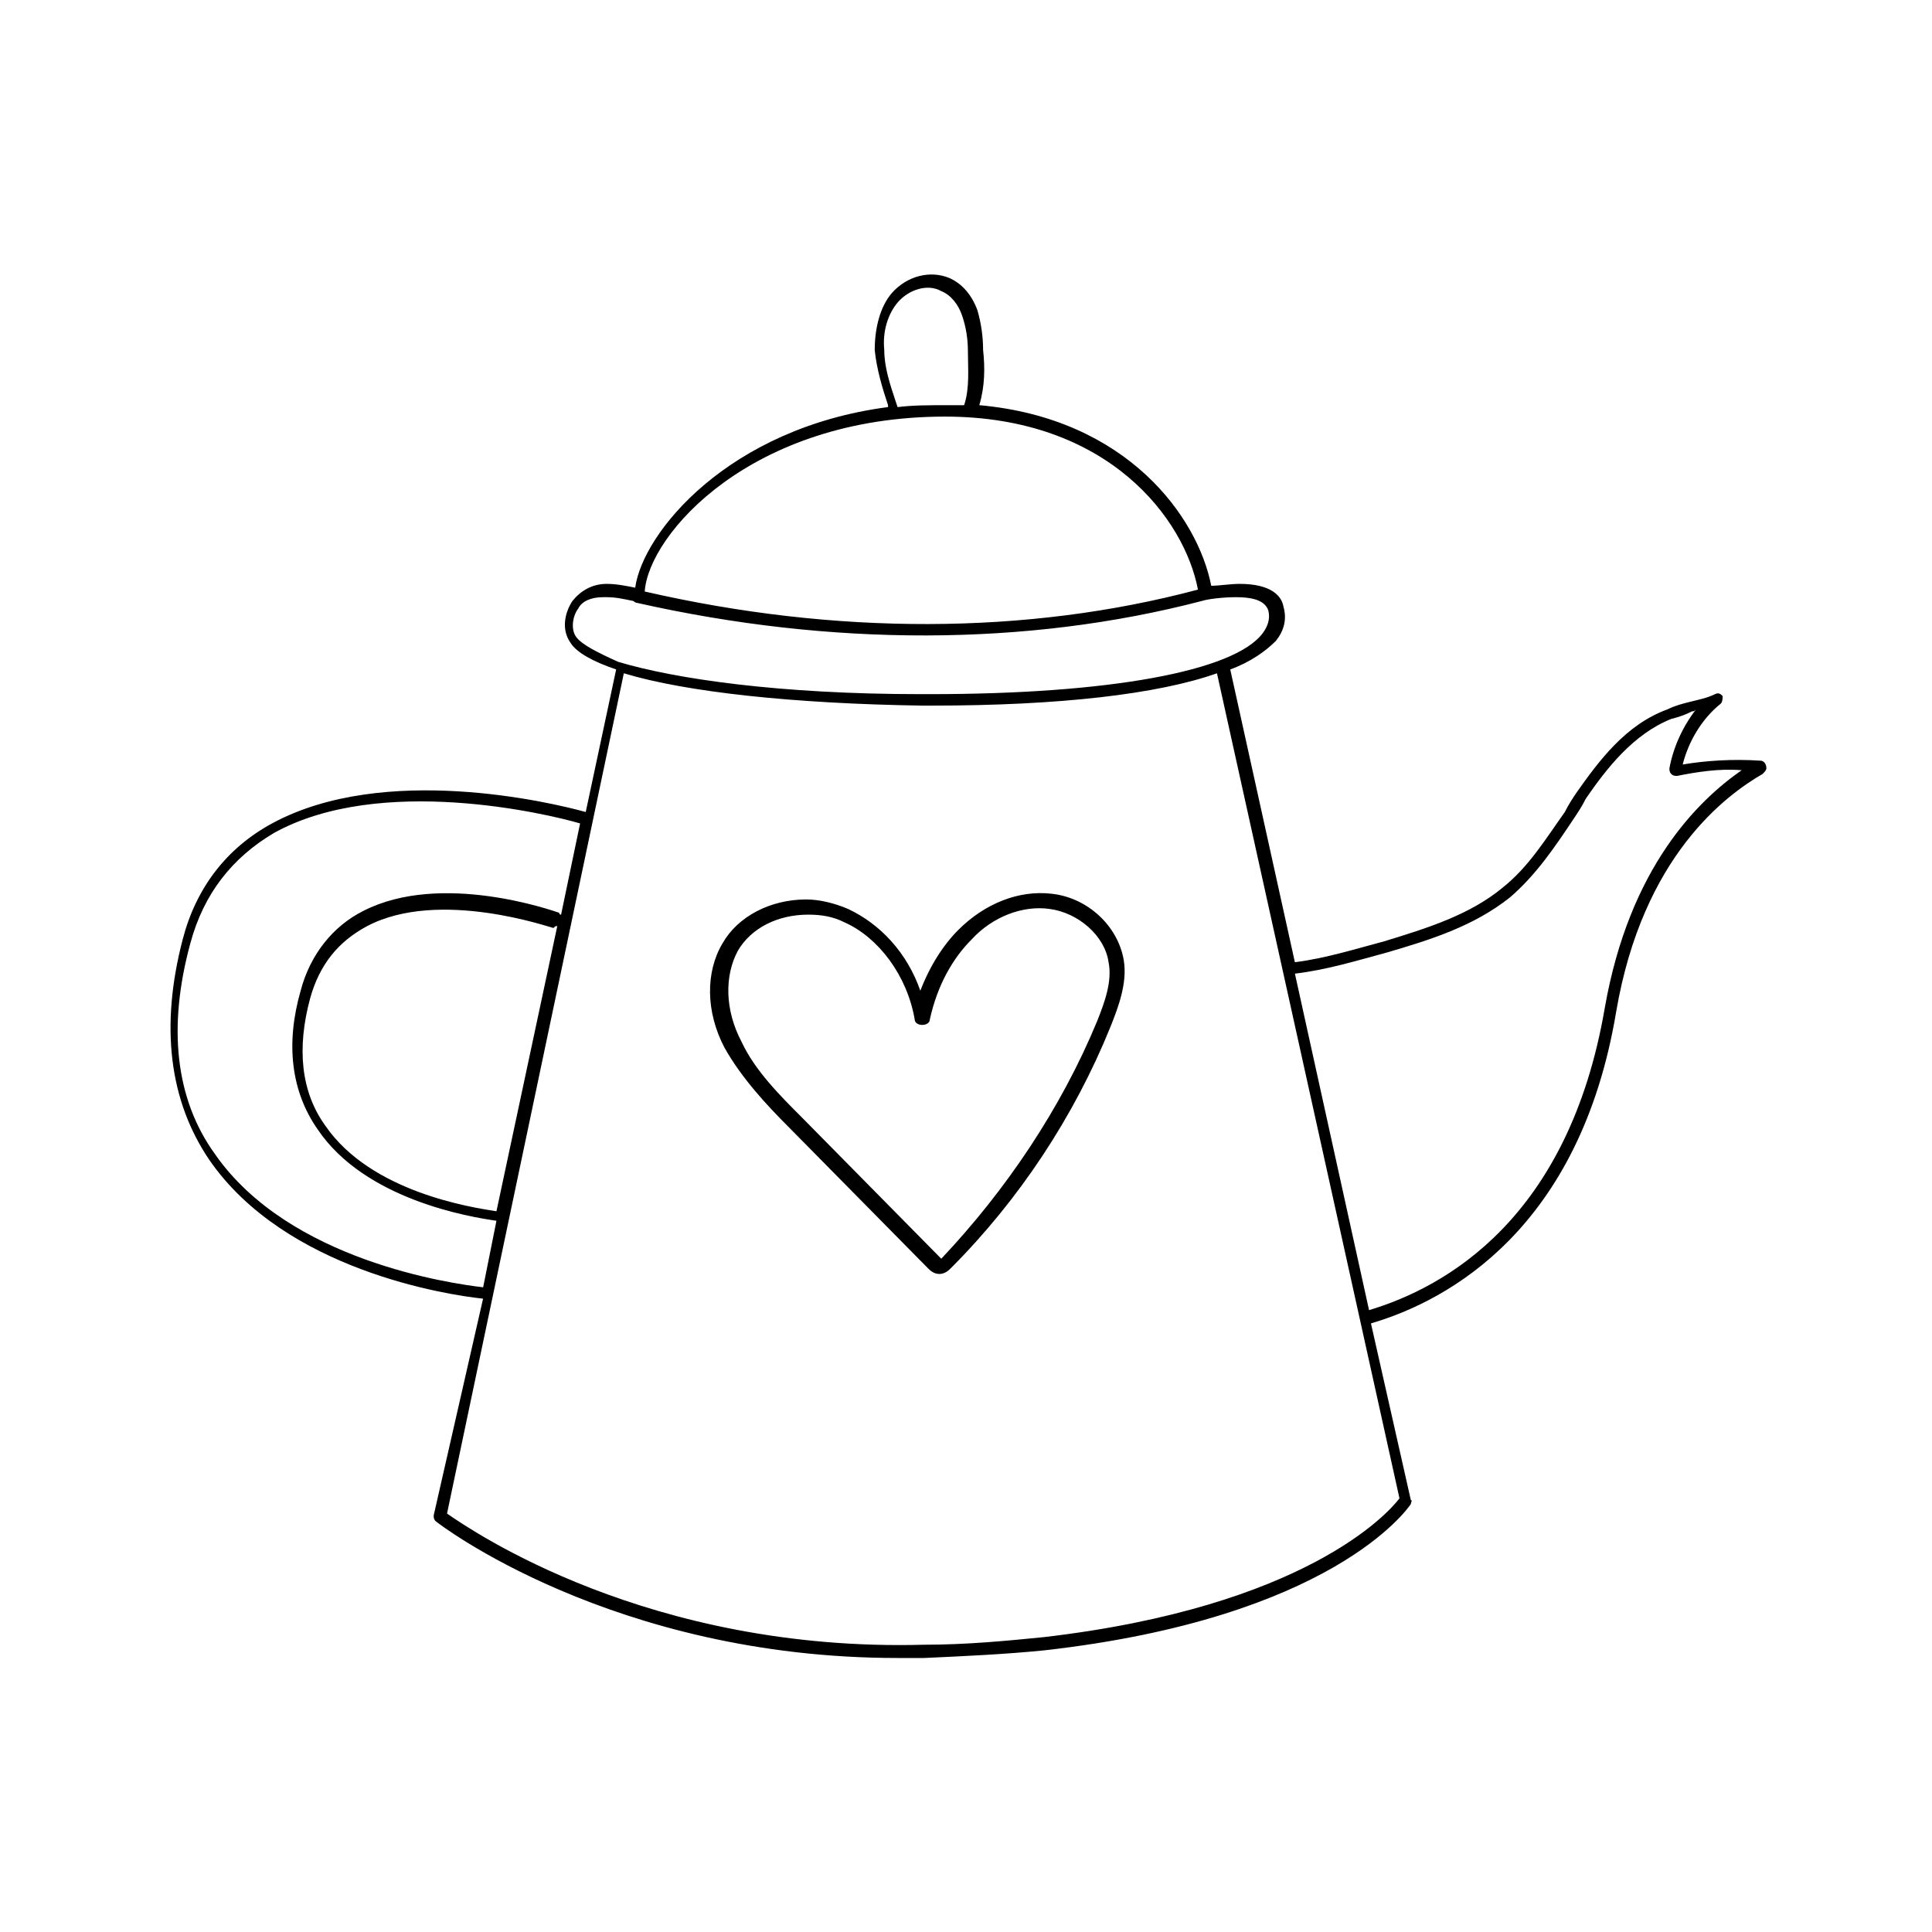 <?xml version="1.0" encoding="UTF-8"?>
<!-- Uploaded to: ICON Repo, www.iconrepo.com, Generator: ICON Repo Mixer Tools -->
<svg fill="#000000" width="800px" height="800px" version="1.1" viewBox="144 144 512 512" xmlns="http://www.w3.org/2000/svg">
 <g>
  <path d="m610.59 345.59c-7.559-0.504-14.609 0-20.656 1.008 1.512-6.047 5.039-12.09 10.078-16.121 0.504-0.504 0.504-1.512 0.504-2.016-0.504-0.504-1.008-1.008-2.016-0.504-2.016 1.008-4.535 1.512-6.551 2.016s-4.031 1.008-6.047 2.016c-11.082 4.031-18.137 13.602-24.184 22.168-1.008 1.512-2.016 3.023-3.023 5.039-5.039 7.055-9.574 14.609-16.625 20.152-8.566 7.055-19.648 10.578-31.234 14.105-7.559 2.016-15.617 4.535-23.68 5.543l-17.129-77.586c5.543-2.016 9.574-5.039 12.09-7.559 2.016-2.519 3.023-5.543 2.016-9.07-0.504-3.023-3.527-6.047-11.586-6.047-2.519 0-5.543 0.504-7.559 0.504-3.527-18.137-22.168-44.336-61.465-47.863 1.512-5.039 1.512-10.078 1.008-14.609 0-3.527-0.504-7.055-1.512-10.578-1.512-4.031-4.031-7.055-7.559-8.566-5.039-2.016-11.082-0.504-15.113 4.031-3.023 3.527-4.535 9.07-4.535 15.113 0.504 5.039 2.016 10.078 3.527 14.609v0.504c-42.32 5.543-64.992 33.25-67.008 47.863-2.519-0.504-5.039-1.008-7.559-1.008-4.031 0-7.055 2.016-9.07 4.535-2.016 3.023-3.023 7.559-0.504 11.082 1.512 2.519 6.047 5.039 12.09 7.055l-8.062 37.785c-9.07-2.519-53.402-13.098-83.129 3.023-12.09 6.551-20.152 17.129-23.68 30.73-6.047 23.176-3.527 42.824 7.055 58.441 20.152 29.223 62.977 35.77 72.547 36.777l-13.086 57.438c0 0.504 0 1.008 0.504 1.512s46.855 36.273 122.43 36.273h7.055c11.082-0.504 21.664-1.008 31.738-2.016 76.074-8.566 96.227-37.281 97.234-38.793 0-0.504 0.504-1.008 0-1.008l-10.578-46.855c20.656-6.047 55.418-25.191 64.992-82.625 7.055-41.312 29.223-57.434 38.793-62.977 0.504-0.504 1.008-1.008 1.008-1.512-0.004-1.508-1.012-2.012-1.516-2.012zm-232.25-108.82c-0.504-5.039 1.008-9.574 3.527-12.594 3.023-3.527 8.062-5.039 11.586-3.023 2.519 1.008 4.535 3.527 5.543 6.551 1.008 3.023 1.512 6.047 1.512 9.574 0 4.535 0.504 9.574-1.008 14.105h-5.039c-4.535 0-8.566 0-12.594 0.504l-0.504-1.512c-1.512-4.539-3.023-9.074-3.023-13.605zm16.121 17.633c43.328 0 63.48 27.207 67.008 45.848-45.344 12.09-96.227 12.09-146.61 0.504 1.008-15.117 28.211-46.352 79.602-46.352zm-97.738 58.441c-1.512-2.016-1.008-5.543 0.504-7.559 1.008-2.016 3.527-3.023 6.551-3.023h1.008c2.519 0 4.535 0.504 7.055 1.008 0 0 0.504 0.504 1.008 0.504 51.387 11.586 103.28 11.586 149.63-0.504 1.512-0.504 5.543-1.008 9.07-1.008s7.559 0.504 8.566 3.527c0.504 2.016 0 4.031-1.512 6.047-7.559 10.078-40.809 16.121-88.168 16.121h-2.519c-37.281 0-64.992-4.031-80.105-8.566-5.551-2.516-9.578-4.531-11.09-6.547zm-95.727 137.04c-10.578-14.609-12.594-33.754-6.547-55.922 3.527-13.098 11.082-22.672 22.168-29.223 28.215-15.617 72.547-5.039 81.113-2.519l-5.039 24.184s-0.504 0-0.504-0.504c-1.512-0.504-31.234-11.082-51.891-0.504-8.062 4.031-14.105 11.586-16.625 21.16-4.031 14.105-2.519 26.703 4.535 36.777 12.594 18.641 40.305 23.176 47.359 24.184l-3.527 17.633c-8.57-1.008-51.395-7.051-71.043-35.266zm90.688-60.457-16.121 75.57c-6.551-1.008-33.25-5.039-45.344-22.672-6.551-9.07-7.559-20.656-4.031-33.754 2.519-9.07 7.559-15.113 15.113-19.145 19.145-10.078 48.871 0.504 49.375 0.504 0.504-0.504 0.504-0.504 1.008-0.504zm223.19 151.65c-3.023 4.031-25.191 28.719-94.211 36.777-10.078 1.008-20.656 2.016-31.738 2.016-73.051 2.016-119.91-30.23-126.46-34.762l46.855-222.68c16.625 5.039 45.344 8.062 79.098 8.566h2.519c33.754 0 59.953-3.023 75.57-8.566zm54.41-129.98c-9.574 55.922-42.32 74.059-62.473 80.105l-19.648-89.176c8.566-1.008 16.625-3.527 24.184-5.543 12.09-3.527 23.176-7.055 32.746-14.609 7.055-6.047 12.09-13.602 17.129-21.16 1.008-1.512 2.016-3.023 3.023-5.039 5.543-8.062 12.594-17.129 22.672-21.16 2.016-0.504 3.527-1.008 5.543-2.016 0.504 0 0.504 0 1.008-0.504-3.527 4.535-6.047 10.078-7.055 15.617 0 0.504 0 1.008 0.504 1.512s1.008 0.504 1.512 0.504c5.039-1.008 11.082-2.016 17.129-1.512-11.586 8.066-29.723 25.699-36.273 62.98z"/>
  <path d="m353.14 442.82 36.777 37.281c0.504 0.504 1.512 1.512 3.023 1.512 1.512 0 2.519-1.008 3.023-1.512 18.137-18.137 32.746-40.305 42.32-63.984 2.016-5.039 4.535-11.586 3.527-17.633-1.512-9.07-9.574-16.625-19.145-17.633-8.566-1.008-17.633 2.519-24.688 9.574-4.031 4.031-7.559 9.574-10.078 16.121-3.527-10.078-10.578-17.633-19.145-21.664-3.527-1.512-7.559-2.519-11.082-2.519-9.574 0-18.137 4.535-22.168 11.586-4.535 7.559-4.535 18.137 0.504 27.711 4.535 8.059 11.082 15.113 17.129 21.16zm-13.602-46.855c3.527-6.047 10.578-9.574 18.641-9.574 3.527 0 6.551 0.504 9.574 2.016 9.07 4.031 16.625 14.105 18.641 25.695 0 1.008 1.008 1.512 2.016 1.512 1.008 0 2.016-0.504 2.016-1.512 2.016-9.07 6.047-16.121 11.082-21.16 5.543-6.047 13.602-9.07 20.656-8.062 7.559 1.008 14.609 7.055 15.617 14.105 1.008 5.039-1.008 10.578-3.023 15.617-9.574 23.176-24.184 44.84-41.312 62.977l-36.777-37.281c-6.047-6.047-12.594-12.594-16.121-20.152-4.535-8.562-4.535-17.633-1.008-24.18z"/>
 </g>
</svg>